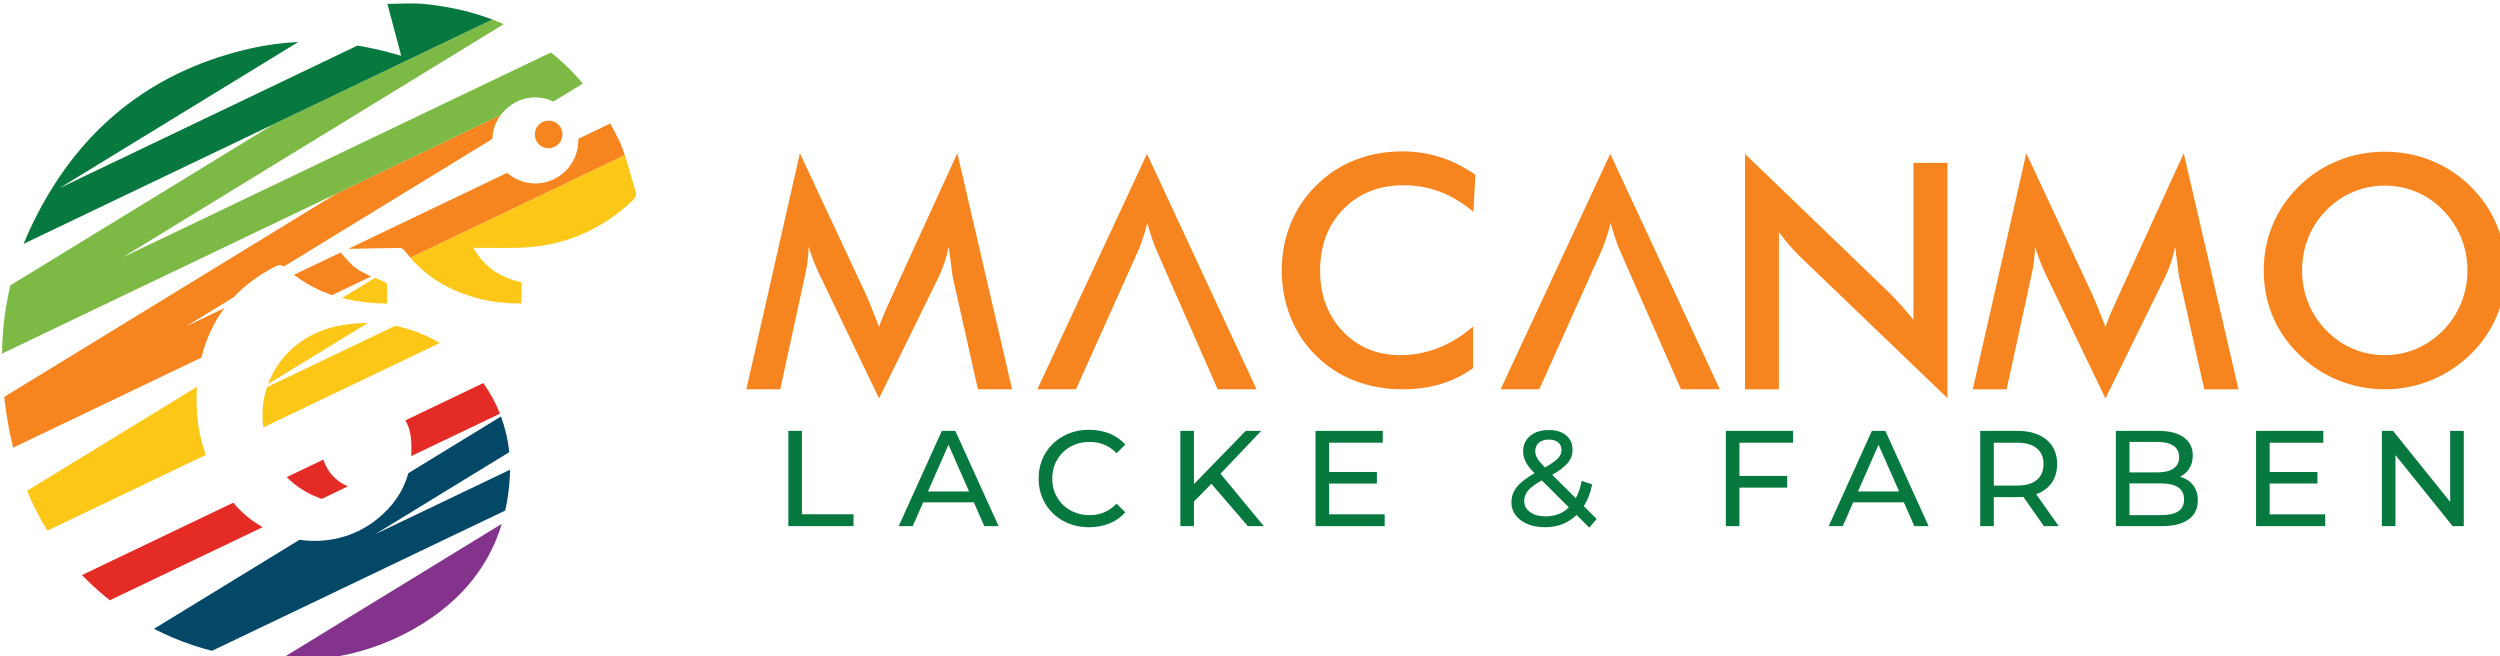 <?xml version="1.0" encoding="UTF-8" standalone="no"?>
<!-- Created with Inkscape (http://www.inkscape.org/) -->

<svg
   width="140.316mm"
   height="36.827mm"
   viewBox="0 0 140.316 36.827"
   version="1.1"
   id="svg1"
   xml:space="preserve"
   sodipodi:docname="MACANMO-LOGO-WEB.svg"
   xmlns:inkscape="http://www.inkscape.org/namespaces/inkscape"
   xmlns:sodipodi="http://sodipodi.sourceforge.net/DTD/sodipodi-0.dtd"
   xmlns="http://www.w3.org/2000/svg"
   xmlns:svg="http://www.w3.org/2000/svg"><sodipodi:namedview
     id="namedview1"
     pagecolor="#ffffff"
     bordercolor="#000000"
     borderopacity="0.25"
     inkscape:showpageshadow="2"
     inkscape:pageopacity="0.0"
     inkscape:pagecheckerboard="0"
     inkscape:deskcolor="#d1d1d1"
     inkscape:document-units="mm"
     inkscape:zoom="0.72426347"
     inkscape:cx="1038.2962"
     inkscape:cy="581.97054"
     inkscape:window-width="1920"
     inkscape:window-height="1009"
     inkscape:window-x="-8"
     inkscape:window-y="-8"
     inkscape:window-maximized="1"
     inkscape:current-layer="layer-MC0"
     inkscape:export-bgcolor="#ffffff00"><inkscape:page
       x="1.7076791e-06"
       y="9.8116152e-06"
       width="140.316"
       height="36.827"
       id="page3"
       margin="0"
       bleed="0" /></sodipodi:namedview><defs
     id="defs1"><clipPath
       clipPathUnits="userSpaceOnUse"
       id="clipPath2"><path
         d="M 0,800 H 800 V 0 H 0 Z"
         transform="translate(-233.852,-347.836)"
         id="path2" /></clipPath><clipPath
       clipPathUnits="userSpaceOnUse"
       id="clipPath4"><path
         d="M 0,800 H 800 V 0 H 0 Z"
         transform="translate(-249.183,-367.877)"
         id="path4" /></clipPath><clipPath
       clipPathUnits="userSpaceOnUse"
       id="clipPath6"><path
         d="M 0,800 H 800 V 0 H 0 Z"
         transform="translate(-266.365,-391.891)"
         id="path6" /></clipPath><clipPath
       clipPathUnits="userSpaceOnUse"
       id="clipPath8"><path
         d="M 0,800 H 800 V 0 H 0 Z"
         transform="translate(-240.709,-373.496)"
         id="path8" /></clipPath><clipPath
       clipPathUnits="userSpaceOnUse"
       id="clipPath10"><path
         d="M 0,800 H 800 V 0 H 0 Z"
         transform="translate(-226.662,-372.88)"
         id="path10" /></clipPath><clipPath
       clipPathUnits="userSpaceOnUse"
       id="clipPath12"><path
         d="M 0,800 H 800 V 0 H 0 Z"
         transform="translate(-271.793,-413.382)"
         id="path12" /></clipPath><clipPath
       clipPathUnits="userSpaceOnUse"
       id="clipPath14"><path
         d="M 0,800 H 800 V 0 H 0 Z"
         transform="translate(-231.999,-391.245)"
         id="path14" /></clipPath><clipPath
       clipPathUnits="userSpaceOnUse"
       id="clipPath16"><path
         d="M 0,800 H 800 V 0 H 0 Z"
         transform="translate(-243.302,-400.969)"
         id="path16" /></clipPath><clipPath
       clipPathUnits="userSpaceOnUse"
       id="clipPath18"><path
         d="M 0,800 H 800 V 0 H 0 Z"
         transform="translate(-251.109,-407.033)"
         id="path18" /></clipPath><clipPath
       clipPathUnits="userSpaceOnUse"
       id="clipPath20"><path
         d="M 0,800 H 800 V 0 H 0 Z"
         transform="translate(-220.873,-391.199)"
         id="path20" /></clipPath><clipPath
       clipPathUnits="userSpaceOnUse"
       id="clipPath22"><path
         d="M 0,800 H 800 V 0 H 0 Z"
         transform="translate(-276.805,-429.199)"
         id="path22" /></clipPath><clipPath
       clipPathUnits="userSpaceOnUse"
       id="clipPath24"><path
         d="M 0,800 H 800 V 0 H 0 Z"
         transform="translate(-243.69,-412.63)"
         id="path24" /></clipPath><clipPath
       clipPathUnits="userSpaceOnUse"
       id="clipPath26"><path
         d="M 0,800 H 800 V 0 H 0 Z"
         transform="translate(-287.88,-430.542)"
         id="path26" /></clipPath><clipPath
       clipPathUnits="userSpaceOnUse"
       id="clipPath28"><path
         d="M 0,800 H 800 V 0 H 0 Z"
         transform="translate(-269.136,-434.474)"
         id="path28" /></clipPath><clipPath
       clipPathUnits="userSpaceOnUse"
       id="clipPath30"><path
         d="M 0,800 H 800 V 0 H 0 Z"
         transform="translate(-281.416,-440.349)"
         id="path30" /></clipPath><clipPath
       clipPathUnits="userSpaceOnUse"
       id="clipPath32"><path
         d="M 0,800 H 800 V 0 H 0 Z"
         transform="translate(-259.52,-451.787)"
         id="path32" /></clipPath><clipPath
       clipPathUnits="userSpaceOnUse"
       id="clipPath34"><path
         d="M 0,800 H 800 V 0 H 0 Z"
         transform="translate(-314.82,-384.301)"
         id="path34" /></clipPath><clipPath
       clipPathUnits="userSpaceOnUse"
       id="clipPath36"><path
         d="M 0,800 H 800 V 0 H 0 Z"
         transform="translate(-343.528,-374.677)"
         id="path36" /></clipPath><clipPath
       clipPathUnits="userSpaceOnUse"
       id="clipPath38"><path
         d="M 0,800 H 800 V 0 H 0 Z"
         transform="translate(-358.485,-369.995)"
         id="path38" /></clipPath><clipPath
       clipPathUnits="userSpaceOnUse"
       id="clipPath40"><path
         d="M 0,800 H 800 V 0 H 0 Z"
         transform="translate(-382.021,-375.888)"
         id="path40" /></clipPath><clipPath
       clipPathUnits="userSpaceOnUse"
       id="clipPath42"><path
         d="M 0,800 H 800 V 0 H 0 Z"
         transform="translate(-409.547,-371.044)"
         id="path42" /></clipPath><clipPath
       clipPathUnits="userSpaceOnUse"
       id="clipPath44"><path
         d="M 0,800 H 800 V 0 H 0 Z"
         transform="translate(-434.038,-382.408)"
         id="path44" /></clipPath><clipPath
       clipPathUnits="userSpaceOnUse"
       id="clipPath46"><path
         d="M 0,800 H 800 V 0 H 0 Z"
         transform="translate(-465.904,-382.419)"
         id="path46" /></clipPath><clipPath
       clipPathUnits="userSpaceOnUse"
       id="clipPath48"><path
         d="M 0,800 H 800 V 0 H 0 Z"
         transform="translate(-491.261,-374.677)"
         id="path48" /></clipPath><clipPath
       clipPathUnits="userSpaceOnUse"
       id="clipPath50"><path
         d="M 0,800 H 800 V 0 H 0 Z"
         transform="translate(-513.12,-376.494)"
         id="path50" /></clipPath><clipPath
       clipPathUnits="userSpaceOnUse"
       id="clipPath52"><path
         d="M 0,800 H 800 V 0 H 0 Z"
         transform="translate(-535.601,-371.519)"
         id="path52" /></clipPath><clipPath
       clipPathUnits="userSpaceOnUse"
       id="clipPath54"><path
         d="M 0,800 H 800 V 0 H 0 Z"
         transform="translate(-558.951,-371.044)"
         id="path54" /></clipPath><clipPath
       clipPathUnits="userSpaceOnUse"
       id="clipPath56"><path
         d="M 0,800 H 800 V 0 H 0 Z"
         transform="translate(-580.964,-384.301)"
         id="path56" /></clipPath><clipPath
       clipPathUnits="userSpaceOnUse"
       id="clipPath58"><path
         d="M 0,800 H 800 V 0 H 0 Z"
         transform="translate(-423.641,-419.086)"
         id="path58" /></clipPath><clipPath
       clipPathUnits="userSpaceOnUse"
       id="clipPath60"><path
         d="M 0,800 H 800 V 0 H 0 Z"
         transform="translate(-445.385,-428.303)"
         id="path60" /></clipPath><clipPath
       clipPathUnits="userSpaceOnUse"
       id="clipPath62"><path
         d="M 0,800 H 800 V 0 H 0 Z"
         transform="translate(-535.764,-408.662)"
         id="path62" /></clipPath><clipPath
       clipPathUnits="userSpaceOnUse"
       id="clipPath64"><path
         d="M 0,800 H 800 V 0 H 0 Z"
         transform="translate(-581.544,-409.771)"
         id="path64" /></clipPath><clipPath
       clipPathUnits="userSpaceOnUse"
       id="clipPath66"><path
         d="M 0,800 H 800 V 0 H 0 Z"
         transform="translate(-466.785,-390.897)"
         id="path66" /></clipPath><clipPath
       clipPathUnits="userSpaceOnUse"
       id="clipPath68"><path
         d="M 0,800 H 800 V 0 H 0 Z"
         transform="translate(-340.954,-408.675)"
         id="path68" /></clipPath><clipPath
       clipPathUnits="userSpaceOnUse"
       id="clipPath70"><path
         d="M 0,800 H 800 V 0 H 0 Z"
         transform="translate(-371.791,-428.302)"
         id="path70" /></clipPath></defs><g
     id="layer-MC0"
     inkscape:groupmode="layer"
     inkscape:label="Layer 1"
     transform="matrix(0.265,0,0,0.265,-66.99,-122.698)"><path
       id="path1"
       d="m 0,0 c 4.431,-0.16 8.765,0.283 12.961,1.457 2.423,0.679 4.8,1.599 7.122,2.792 4.056,2.087 7.425,4.659 10.053,7.719 2.425,2.825 4.216,6.066 5.323,9.732 z"
       style="fill:#83338c;fill-opacity:1;fill-rule:nonzero;stroke:none"
       transform="matrix(1.333,0,0,-1.333,311.802,602.886)"
       clip-path="url(#clipPath2)" /><path
       id="path3"
       d="m 0,0 21.315,13.044 c -0.206,1.984 -0.658,3.881 -1.321,5.666 L 5.28,9.705 C 4.493,6.827 2.771,4.315 0.12,2.245 -3.404,-0.505 -7.802,-1.497 -12.017,-0.88 l -23.116,-14.146 c 2.02,-1.046 4.111,-1.921 6.27,-2.637 0.966,-0.321 1.946,-0.604 2.939,-0.86 L 20.678,3.77 c 0.409,1.843 0.661,3.782 0.744,5.821 0.009,0.223 0.014,0.444 0.017,0.665 z"
       style="fill:#034867;fill-opacity:1;fill-rule:nonzero;stroke:none"
       transform="matrix(1.333,0,0,-1.333,332.244,576.163)"
       clip-path="url(#clipPath4)" /><path
       id="path5"
       d="m 0,0 -12.392,-5.928 c 0.427,-0.71 0.724,-1.511 0.839,-2.392 0.147,-1.132 0.177,-2.224 0.104,-3.279 l 14.09,6.74 C 1.953,-3.118 1.062,-1.49 0,0"
       style="fill:#e42b26;fill-opacity:1;fill-rule:nonzero;stroke:none"
       transform="matrix(1.333,0,0,-1.333,355.153,544.146)"
       clip-path="url(#clipPath6)" /><path
       id="path7"
       d="M 0,0 4.146,1.983 C 2.199,2.829 0.901,4.255 0.252,6.242 L -5.569,3.457 C -3.995,1.856 -2.063,0.705 0,0"
       style="fill:#e42b26;fill-opacity:1;fill-rule:nonzero;stroke:none"
       transform="matrix(1.333,0,0,-1.333,320.945,568.672)"
       clip-path="url(#clipPath8)" /><path
       id="path9"
       d="m 0,0 c -0.004,0.004 -0.007,0.009 -0.01,0.013 l -24.047,-11.504 c 0.84,-0.868 1.724,-1.711 2.656,-2.527 0.585,-0.511 1.181,-0.997 1.782,-1.472 L 4.653,-3.878 C 2.925,-2.901 1.339,-1.607 0,0"
       style="fill:#e42b26;fill-opacity:1;fill-rule:nonzero;stroke:none"
       transform="matrix(1.333,0,0,-1.333,302.216,569.494)"
       clip-path="url(#clipPath10)" /><path
       id="path11"
       d="m 0,0 c 7.067,0.136 13.163,2.651 18.298,7.515 0.48,0.454 0.664,0.886 0.461,1.514 -0.457,1.409 -0.83,2.858 -1.253,4.282 -0.141,0.477 -0.292,0.949 -0.45,1.418 L -17.025,-1.575 c 1.257,-1.447 2.669,-2.662 4.222,-3.662 1.272,-0.817 2.638,-1.49 4.091,-2.031 0.642,-0.24 1.298,-0.456 1.974,-0.644 2.391,-0.666 4.837,-0.957 7.386,-0.936 v 3.387 c -1.174,0.235 -2.256,0.604 -3.245,1.118 -1.404,0.729 -2.619,1.755 -3.635,3.128 -0.279,0.377 -0.545,0.778 -0.794,1.208 0.943,0 1.854,-0.005 2.754,-0.009 C -2.82,-0.023 -1.407,-0.027 0,0"
       style="fill:#fcc717;fill-opacity:1;fill-rule:nonzero;stroke:none"
       transform="matrix(1.333,0,0,-1.333,362.39,515.491)"
       clip-path="url(#clipPath12)" /><path
       id="path13"
       d="M 0,0 C -0.655,-1.991 -0.876,-4.161 -0.586,-6.402 L 27.456,7.013 c -2.165,1.29 -4.553,2.225 -7.078,2.735 z"
       style="fill:#fcc717;fill-opacity:1;fill-rule:nonzero;stroke:none"
       transform="matrix(1.333,0,0,-1.333,309.332,545.007)"
       clip-path="url(#clipPath14)" /><path
       id="path15"
       d="M 0,0 C -5.404,-1.101 -9.437,-4.653 -11.134,-9.237 L 4.728,0.469 C 3.177,0.476 1.595,0.325 0,0"
       style="fill:#fcc717;fill-opacity:1;fill-rule:nonzero;stroke:none"
       transform="matrix(1.333,0,0,-1.333,324.403,532.041)"
       clip-path="url(#clipPath16)" /><path
       id="path17"
       d="M 0,0 C 0.048,0.664 -0.196,0.879 -0.829,1.116 -1.208,1.258 -1.59,1.405 -1.969,1.558 L -7.18,-1.63 c 2.267,-0.583 4.661,-0.854 7.166,-0.893 0,0.929 -0.043,1.729 0.014,2.523"
       style="fill:#fcc717;fill-opacity:1;fill-rule:nonzero;stroke:none"
       transform="matrix(1.333,0,0,-1.333,334.811,523.956)"
       clip-path="url(#clipPath18)" /><path
       id="path19"
       d="m 0,0 c 0.002,0.033 0.005,0.066 0.008,0.099 l -26.995,-16.52 c 0.707,-1.72 1.517,-3.382 2.43,-4.987 0.259,-0.456 0.524,-0.909 0.801,-1.355 L 1.408,-10.725 C 0.885,-9.267 0.502,-7.764 0.26,-6.221 -0.057,-4.212 -0.14,-2.135 0,0"
       style="fill:#fcc717;fill-opacity:1;fill-rule:nonzero;stroke:none"
       transform="matrix(1.333,0,0,-1.333,294.497,545.068)"
       clip-path="url(#clipPath20)" /><path
       id="path21"
       d="M 0,0 C 1.17,0.026 2.142,1.021 2.139,2.191 2.137,3.426 1.191,4.375 -0.042,4.383 -1.307,4.391 -2.276,3.403 -2.248,2.133 -2.221,0.903 -1.242,-0.028 0,0"
       style="fill:#f6851f;fill-opacity:1;fill-rule:nonzero;stroke:none"
       transform="matrix(1.333,0,0,-1.333,369.073,494.401)"
       clip-path="url(#clipPath22)" /><path
       id="path23"
       d="m 0,0 -7.397,-3.539 c 1.876,-1.454 3.9,-2.504 6.055,-3.225 l 6.209,2.97 C 4.052,-3.44 3.26,-3.041 2.541,-2.547 1.597,-1.898 0.861,-0.943 0,0"
       style="fill:#f6851f;fill-opacity:1;fill-rule:nonzero;stroke:none"
       transform="matrix(1.333,0,0,-1.333,324.92,516.494)"
       clip-path="url(#clipPath24)" /><path
       id="path25"
       d="M 0,0 C -0.428,0.889 -0.878,1.749 -1.345,2.584 L -6.431,0.151 c 0.003,-0.091 0.013,-0.18 0.013,-0.272 -0.007,-3.755 -3.074,-6.824 -6.819,-6.824 -1.717,0 -3.287,0.642 -4.493,1.691 l -25.255,-12.081 c 2.762,0.059 5.524,0.12 8.286,0.143 0.246,0.002 0.559,-0.272 0.732,-0.5 0.276,-0.362 0.562,-0.706 0.854,-1.043 L 0.969,-2.431 C 0.688,-1.6 0.378,-0.784 0,0"
       style="fill:#f6851f;fill-opacity:1;fill-rule:nonzero;stroke:none"
       transform="matrix(1.333,0,0,-1.333,383.84,492.611)"
       clip-path="url(#clipPath26)" /><path
       id="path27"
       d="m 0,0 -26.109,-12.491 -52.785,-32.302 c 0.217,-1.961 0.53,-3.929 0.933,-5.903 0.007,-0.032 0.012,-0.064 0.019,-0.095 0.143,-0.695 0.301,-1.382 0.47,-2.063 l 29.92,14.313 c 0.718,2.943 1.936,5.575 3.672,7.878 l -6.159,-2.946 7.591,4.645 c 1.768,1.884 3.941,3.506 6.536,4.851 0.589,0.305 0.992,0.348 1.464,0.045 l 33.11,20.263 C -1.287,-2.386 -0.797,-1.076 0,0"
       style="fill:#f6851f;fill-opacity:1;fill-rule:nonzero;stroke:none"
       transform="matrix(1.333,0,0,-1.333,358.848,487.368)"
       clip-path="url(#clipPath28)" /><path
       id="path29"
       d="m 0,0 c -1.338,1.492 -2.774,2.846 -4.309,4.061 l -68.03,-32.546 60.535,37.046 c -0.585,0.257 -1.181,0.5 -1.786,0.729 L -48.412,-7.368 -90.199,-32.94 c -0.57,-2.373 -0.948,-4.767 -1.15,-7.178 -0.102,-1.218 -0.159,-2.44 -0.173,-3.665 l 79.242,37.908 c 1.259,1.699 3.274,2.809 5.528,2.798 0.097,-10e-4 0.191,-0.012 0.287,-0.016 0.913,-0.043 1.78,-0.266 2.568,-0.638 l 4.66,2.852 C 0.512,-0.581 0.258,-0.288 0,0"
       style="fill:#7dba45;fill-opacity:1;fill-rule:nonzero;stroke:none"
       transform="matrix(1.333,0,0,-1.333,375.221,479.535)"
       clip-path="url(#clipPath30)" /><path
       id="path31"
       d="M 0,0 C -0.799,0.123 -1.61,0.229 -2.436,0.313 -4.363,0.51 -6.328,0.34 -8.388,0.34 c 0.348,-1.312 1.796,-6.764 2.19,-8.248 -0.448,0.128 -0.745,0.213 -1.042,0.298 -1.963,0.557 -3.934,0.998 -5.91,1.32 L -60.481,-28.932 -22.55,-5.72 c -2.438,-0.11 -4.881,-0.424 -7.323,-0.966 -3.688,-0.819 -7.132,-1.945 -10.336,-3.366 -3.925,-1.742 -7.488,-3.932 -10.701,-6.549 -4.5,-3.665 -8.308,-8.172 -11.442,-13.476 -1.086,-1.838 -2.093,-3.769 -3.019,-5.796 -0.29,-0.636 -0.564,-1.274 -0.823,-1.914 L 8.305,-2.149 C 5.718,-1.171 2.949,-0.454 0,0"
       style="fill:#07793e;fill-opacity:1;fill-rule:nonzero;stroke:none"
       transform="matrix(1.333,0,0,-1.333,346.027,464.284)"
       clip-path="url(#clipPath32)" /><path
       id="path33"
       d="m 0,0 h 2.162 v -13.257 h 8.197 v -1.882 H 0 Z"
       style="fill:#07793e;fill-opacity:1;fill-rule:nonzero;stroke:none"
       transform="matrix(1.333,0,0,-1.333,419.76,554.266)"
       clip-path="url(#clipPath34)" /><path
       id="path35"
       d="M 0,0 -3.266,7.418 -6.531,0 Z m 0.757,-1.73 h -8.045 l -1.665,-3.784 h -2.228 l 6.855,15.138 h 2.141 L 4.693,-5.514 H 2.422 Z"
       style="fill:#07793e;fill-opacity:1;fill-rule:nonzero;stroke:none"
       transform="matrix(1.333,0,0,-1.333,458.038,567.098)"
       clip-path="url(#clipPath36)" /><path
       id="path37"
       d="m 0,0 c -1.219,0.671 -2.173,1.593 -2.865,2.769 -0.692,1.175 -1.039,2.497 -1.039,3.968 0,1.47 0.347,2.793 1.039,3.968 0.692,1.175 1.651,2.098 2.876,2.768 1.225,0.671 2.595,1.006 4.109,1.006 1.182,0 2.263,-0.198 3.244,-0.595 0.98,-0.396 1.817,-0.984 2.508,-1.762 L 8.467,10.759 C 7.328,11.956 5.908,12.554 4.206,12.554 3.082,12.554 2.065,12.302 1.157,11.798 0.249,11.292 -0.461,10.597 -0.973,9.71 -1.485,8.824 -1.741,7.832 -1.741,6.737 -1.741,5.641 -1.485,4.65 -0.973,3.763 -0.461,2.877 0.249,2.181 1.157,1.676 2.065,1.171 3.082,0.919 4.206,0.919 c 1.688,0 3.108,0.606 4.261,1.817 L 9.872,1.374 C 9.181,0.595 8.34,0.003 7.353,-0.4 6.365,-0.803 5.281,-1.005 4.098,-1.005 2.585,-1.005 1.219,-0.67 0,0"
       style="fill:#07793e;fill-opacity:1;fill-rule:nonzero;stroke:none"
       transform="matrix(1.333,0,0,-1.333,477.98,573.341)"
       clip-path="url(#clipPath38)" /><path
       id="path39"
       d="M 0,0 -2.769,-2.811 V -6.726 H -4.931 V 8.413 h 2.162 V -0.044 L 5.45,8.413 H 7.915 L 1.449,1.6 8.326,-6.726 h -2.53 z"
       style="fill:#07793e;fill-opacity:1;fill-rule:nonzero;stroke:none"
       transform="matrix(1.333,0,0,-1.333,509.362,565.482)"
       clip-path="url(#clipPath40)" /><path
       id="path41"
       d="m 0,0 v -1.882 h -10.986 v 15.139 h 10.683 v -1.882 h -8.521 v -4.65 h 7.591 V 4.887 H -8.824 V 0 Z"
       style="fill:#07793e;fill-opacity:1;fill-rule:nonzero;stroke:none"
       transform="matrix(1.333,0,0,-1.333,546.062,571.941)"
       clip-path="url(#clipPath42)" /><path
       id="path43"
       d="m 0,0 c -0.382,-0.339 -0.573,-0.782 -0.573,-1.329 0,-0.39 0.104,-0.765 0.313,-1.125 0.209,-0.361 0.617,-0.851 1.222,-1.471 0.995,0.563 1.683,1.045 2.066,1.449 0.381,0.404 0.573,0.844 0.573,1.32 0,0.504 -0.177,0.908 -0.53,1.211 C 2.718,0.357 2.224,0.508 1.59,0.508 0.912,0.508 0.382,0.339 0,0 m 4.768,-10.261 -4.303,4.282 c -1.038,-0.577 -1.763,-1.114 -2.174,-1.612 -0.411,-0.497 -0.616,-1.056 -0.616,-1.675 0,-0.722 0.314,-1.306 0.941,-1.753 0.627,-0.446 1.445,-0.67 2.454,-0.67 1.5,0 2.732,0.476 3.698,1.428 m 3.245,-3.223 -2.012,2.012 c -1.341,-1.298 -3.028,-1.947 -5.06,-1.947 -1.01,0 -1.918,0.166 -2.726,0.497 -0.807,0.332 -1.437,0.797 -1.892,1.395 -0.453,0.599 -0.681,1.28 -0.681,2.044 0,0.923 0.285,1.741 0.854,2.455 0.57,0.714 1.511,1.445 2.823,2.195 -0.664,0.662 -1.133,1.261 -1.406,1.795 -0.274,0.533 -0.411,1.088 -0.411,1.665 0,1.023 0.371,1.845 1.114,2.465 0.742,0.62 1.734,0.931 2.974,0.931 1.152,0 2.068,-0.282 2.746,-0.844 C 5.013,0.617 5.352,-0.155 5.352,-1.135 5.352,-1.9 5.103,-2.584 4.606,-3.19 4.109,-3.795 3.283,-4.43 2.13,-5.092 l 3.742,-3.721 c 0.432,0.822 0.742,1.738 0.929,2.747 L 8.466,-6.607 C 8.207,-7.933 7.767,-9.086 7.147,-10.067 L 9.18,-12.1 Z"
       style="fill:#07793e;fill-opacity:1;fill-rule:nonzero;stroke:none"
       transform="matrix(1.333,0,0,-1.333,578.718,556.789)"
       clip-path="url(#clipPath44)" /><path
       id="path45"
       d="M 0,0 V -5.277 H 7.591 V -7.136 H 0 v -6.121 H -2.163 V 1.882 H 8.521 V 0 Z"
       style="fill:#07793e;fill-opacity:1;fill-rule:nonzero;stroke:none"
       transform="matrix(1.333,0,0,-1.333,621.205,556.775)"
       clip-path="url(#clipPath46)" /><path
       id="path47"
       d="M 0,0 -3.266,7.418 -6.531,0 Z m 0.757,-1.73 h -8.045 l -1.665,-3.784 h -2.228 l 6.855,15.138 h 2.141 L 4.693,-5.514 H 2.422 Z"
       style="fill:#07793e;fill-opacity:1;fill-rule:nonzero;stroke:none"
       transform="matrix(1.333,0,0,-1.333,655.015,567.098)"
       clip-path="url(#clipPath48)" /><path
       id="path49"
       d="M 0,0 C 0.721,0.591 1.082,1.434 1.082,2.53 1.082,3.626 0.721,4.466 0,5.05 -0.721,5.634 -1.766,5.925 -3.135,5.925 h -3.677 v -6.812 h 3.677 c 1.369,0 2.414,0.295 3.135,0.887 m 1.147,-7.331 -3.266,4.649 C -2.523,-2.711 -2.84,-2.725 -3.071,-2.725 H -6.812 V -7.331 H -8.975 V 7.807 h 5.904 C -1.11,7.807 0.433,7.338 1.557,6.401 2.682,5.464 3.244,4.174 3.244,2.53 3.244,1.363 2.955,0.368 2.379,-0.454 1.803,-1.276 0.981,-1.874 -0.086,-2.249 l 3.59,-5.082 z"
       style="fill:#07793e;fill-opacity:1;fill-rule:nonzero;stroke:none"
       transform="matrix(1.333,0,0,-1.333,684.161,564.675)"
       clip-path="url(#clipPath50)" /><path
       id="path51"
       d="m 0,0 c 0.62,0.404 0.93,1.038 0.93,1.903 0,1.687 -1.233,2.531 -3.698,2.531 h -4.974 v -5.039 h 4.974 C -1.543,-0.605 -0.62,-0.403 0,0 M -7.742,11.03 V 6.185 h 4.434 c 1.109,0 1.963,0.206 2.562,0.617 0.598,0.411 0.898,1.013 0.898,1.806 0,0.792 -0.3,1.395 -0.898,1.805 -0.599,0.411 -1.453,0.617 -2.562,0.617 z M 2.357,4.164 C 2.862,3.522 3.114,2.711 3.114,1.73 3.114,0.418 2.62,-0.591 1.633,-1.297 0.645,-2.004 -0.793,-2.357 -2.682,-2.357 h -7.223 v 15.139 h 6.791 c 1.73,0 3.067,-0.346 4.012,-1.039 C 1.842,11.052 2.314,10.092 2.314,8.867 2.314,8.074 2.13,7.389 1.763,6.813 1.395,6.236 0.901,5.797 0.281,5.494 1.161,5.248 1.852,4.805 2.357,4.164"
       style="fill:#07793e;fill-opacity:1;fill-rule:nonzero;stroke:none"
       transform="matrix(1.333,0,0,-1.333,714.134,571.308)"
       clip-path="url(#clipPath52)" /><path
       id="path53"
       d="m 0,0 v -1.882 h -10.986 v 15.139 h 10.683 v -1.882 h -8.521 v -4.65 h 7.591 V 4.887 H -8.824 V 0 Z"
       style="fill:#07793e;fill-opacity:1;fill-rule:nonzero;stroke:none"
       transform="matrix(1.333,0,0,-1.333,745.268,571.941)"
       clip-path="url(#clipPath54)" /><path
       id="path55"
       d="m 0,0 v -15.139 h -1.774 l -9.083,11.289 v -11.289 h -2.162 V 0 h 1.774 l 9.083,-11.29 V 0 Z"
       style="fill:#07793e;fill-opacity:1;fill-rule:nonzero;stroke:none"
       transform="matrix(1.333,0,0,-1.333,774.618,554.266)"
       clip-path="url(#clipPath56)" /><path
       id="path57"
       d="m 0,0 c -1.655,1.409 -3.404,2.466 -5.247,3.171 -1.844,0.703 -3.781,1.056 -5.812,1.056 -3.933,0 -7.132,-1.262 -9.598,-3.785 -2.466,-2.523 -3.698,-5.791 -3.698,-9.806 0,-3.883 1.2,-7.086 3.6,-9.609 2.4,-2.523 5.427,-3.785 9.081,-3.785 2.13,0 4.157,0.377 6.083,1.131 1.925,0.753 3.772,1.892 5.542,3.416 v -6.611 c -1.573,-1.131 -3.286,-1.974 -5.137,-2.531 -1.851,-0.557 -3.858,-0.836 -6.021,-0.836 -2.753,0 -5.296,0.451 -7.631,1.352 -2.335,0.901 -4.387,2.228 -6.156,3.981 -1.754,1.721 -3.101,3.748 -4.043,6.083 -0.942,2.335 -1.413,4.821 -1.413,7.459 0,2.637 0.471,5.115 1.413,7.434 0.942,2.318 2.306,4.354 4.092,6.107 1.786,1.77 3.834,3.109 6.144,4.018 2.31,0.91 4.808,1.364 7.496,1.364 2.113,0 4.129,-0.307 6.046,-0.921 1.917,-0.615 3.776,-1.545 5.578,-2.79 z"
       style="fill:#f6851f;fill-opacity:1;fill-rule:nonzero;stroke:none"
       transform="matrix(1.333,0,0,-1.333,564.855,507.886)"
       clip-path="url(#clipPath58)" /><path
       id="path59"
       d="m 0,0 -17.424,-37.405 h 6.143 l 10.028,22.34 c 0.229,0.573 0.454,1.2 0.675,1.88 0.222,0.68 0.431,1.413 0.627,2.2 0.23,-0.836 0.458,-1.594 0.688,-2.274 0.23,-0.68 0.451,-1.282 0.664,-1.806 l 9.83,-22.34 H 17.4 Z"
       style="fill:#f6851f;fill-opacity:1;fill-rule:nonzero;stroke:none"
       transform="matrix(1.333,0,0,-1.333,593.847,495.597)"
       clip-path="url(#clipPath60)" /><path
       id="path61"
       d="M 0,0 C -0.066,0.279 -0.172,1.048 -0.32,2.31 -0.451,3.358 -0.565,4.227 -0.663,4.915 -0.811,4.096 -1.02,3.277 -1.29,2.457 -1.561,1.638 -1.901,0.803 -2.31,-0.049 l -9.413,-19.17 -9.412,19.563 c -0.394,0.802 -0.734,1.581 -1.02,2.335 -0.287,0.753 -0.537,1.499 -0.75,2.236 -0.016,-0.753 -0.078,-1.544 -0.184,-2.371 -0.107,-0.828 -0.267,-1.692 -0.48,-2.593 l -3.858,-17.72 h -5.382 l 8.503,37.504 10.617,-22.709 c 0.164,-0.36 0.414,-0.958 0.75,-1.794 0.335,-0.835 0.741,-1.868 1.216,-3.097 0.344,1.033 0.885,2.344 1.622,3.933 0.197,0.425 0.344,0.753 0.443,0.983 l 10.371,22.684 8.7,-37.504 H 3.981 Z"
       style="fill:#f6851f;fill-opacity:1;fill-rule:nonzero;stroke:none"
       transform="matrix(1.333,0,0,-1.333,714.352,521.783)"
       clip-path="url(#clipPath62)" /><path
       id="path63"
       d="m 0,0 c 0,1.819 -0.332,3.547 -0.995,5.185 -0.664,1.639 -1.619,3.097 -2.864,4.375 -1.212,1.262 -2.617,2.232 -4.214,2.912 -1.598,0.68 -3.281,1.02 -5.051,1.02 -1.769,0 -3.453,-0.336 -5.05,-1.007 -1.598,-0.672 -3.019,-1.647 -4.264,-2.925 -1.245,-1.262 -2.196,-2.712 -2.851,-4.35 -0.656,-1.638 -0.983,-3.375 -0.983,-5.21 0,-1.819 0.327,-3.539 0.983,-5.161 0.655,-1.622 1.606,-3.072 2.851,-4.35 1.245,-1.278 2.662,-2.253 4.252,-2.925 1.588,-0.672 3.276,-1.007 5.062,-1.007 1.753,0 3.42,0.335 5.001,1.007 1.581,0.672 3.003,1.647 4.264,2.925 1.245,1.278 2.2,2.732 2.864,4.362 C -0.332,-3.519 0,-1.802 0,0 m 6.095,0 c 0,-2.556 -0.48,-4.973 -1.438,-7.25 -0.959,-2.278 -2.356,-4.309 -4.19,-6.095 -1.852,-1.786 -3.941,-3.154 -6.267,-4.104 -2.327,-0.95 -4.768,-1.426 -7.324,-1.426 -2.589,0 -5.059,0.48 -7.409,1.438 -2.352,0.959 -4.428,2.323 -6.231,4.092 -1.835,1.786 -3.228,3.809 -4.178,6.07 -0.95,2.262 -1.425,4.686 -1.425,7.275 0,2.572 0.475,4.997 1.425,7.275 0.95,2.277 2.343,4.316 4.178,6.119 1.835,1.786 3.916,3.146 6.243,4.079 2.326,0.935 4.792,1.402 7.397,1.402 2.589,0 5.042,-0.467 7.361,-1.402 2.318,-0.933 4.395,-2.293 6.23,-4.079 C 2.301,11.575 3.698,9.523 4.657,7.238 5.615,4.952 6.095,2.539 6.095,0"
       style="fill:#f6851f;fill-opacity:1;fill-rule:nonzero;stroke:none"
       transform="matrix(1.333,0,0,-1.333,775.392,520.305)"
       clip-path="url(#clipPath64)" /><path
       id="path65"
       d="M 0,0 V 37.405 L 22.856,15.409 c 0.622,-0.622 1.253,-1.286 1.892,-1.991 0.639,-0.704 1.311,-1.499 2.015,-2.384 V 35.979 H 32.17 V -1.401 L 8.847,20.988 C 8.224,21.594 7.622,22.233 7.041,22.905 6.459,23.577 5.906,24.281 5.382,25.018 V 0 Z"
       style="fill:#f6851f;fill-opacity:1;fill-rule:nonzero;stroke:none"
       transform="matrix(1.333,0,0,-1.333,622.38,545.471)"
       clip-path="url(#clipPath66)" /><path
       id="path67"
       d="M 0,0 C -0.066,0.279 -0.172,1.048 -0.32,2.31 -0.451,3.359 -0.565,4.227 -0.663,4.915 -0.811,4.096 -1.02,3.277 -1.29,2.458 -1.561,1.638 -1.901,0.803 -2.31,-0.049 l -9.413,-19.169 -9.412,19.562 c -0.394,0.803 -0.734,1.581 -1.02,2.335 -0.287,0.753 -0.537,1.499 -0.75,2.236 -0.016,-0.753 -0.078,-1.544 -0.184,-2.371 -0.107,-0.828 -0.267,-1.692 -0.48,-2.593 l -3.858,-17.72 h -5.382 l 8.503,37.504 10.617,-22.709 c 0.164,-0.36 0.414,-0.958 0.75,-1.794 0.335,-0.835 0.741,-1.868 1.216,-3.096 0.344,1.032 0.885,2.343 1.622,3.932 0.197,0.425 0.344,0.753 0.443,0.983 l 10.371,22.684 8.7,-37.504 H 3.981 Z"
       style="fill:#f6851f;fill-opacity:1;fill-rule:nonzero;stroke:none"
       transform="matrix(1.333,0,0,-1.333,454.605,521.767)"
       clip-path="url(#clipPath68)" /><path
       id="path69"
       d="m 0,0 -17.424,-37.405 h 6.143 l 10.028,22.34 c 0.229,0.573 0.454,1.2 0.675,1.88 0.222,0.68 0.431,1.413 0.627,2.2 0.23,-0.836 0.458,-1.594 0.688,-2.274 0.23,-0.68 0.451,-1.282 0.664,-1.806 l 9.83,-22.34 H 17.4 Z"
       style="fill:#f6851f;fill-opacity:1;fill-rule:nonzero;stroke:none"
       transform="matrix(1.333,0,0,-1.333,495.722,495.598)"
       clip-path="url(#clipPath70)" /></g></svg>
